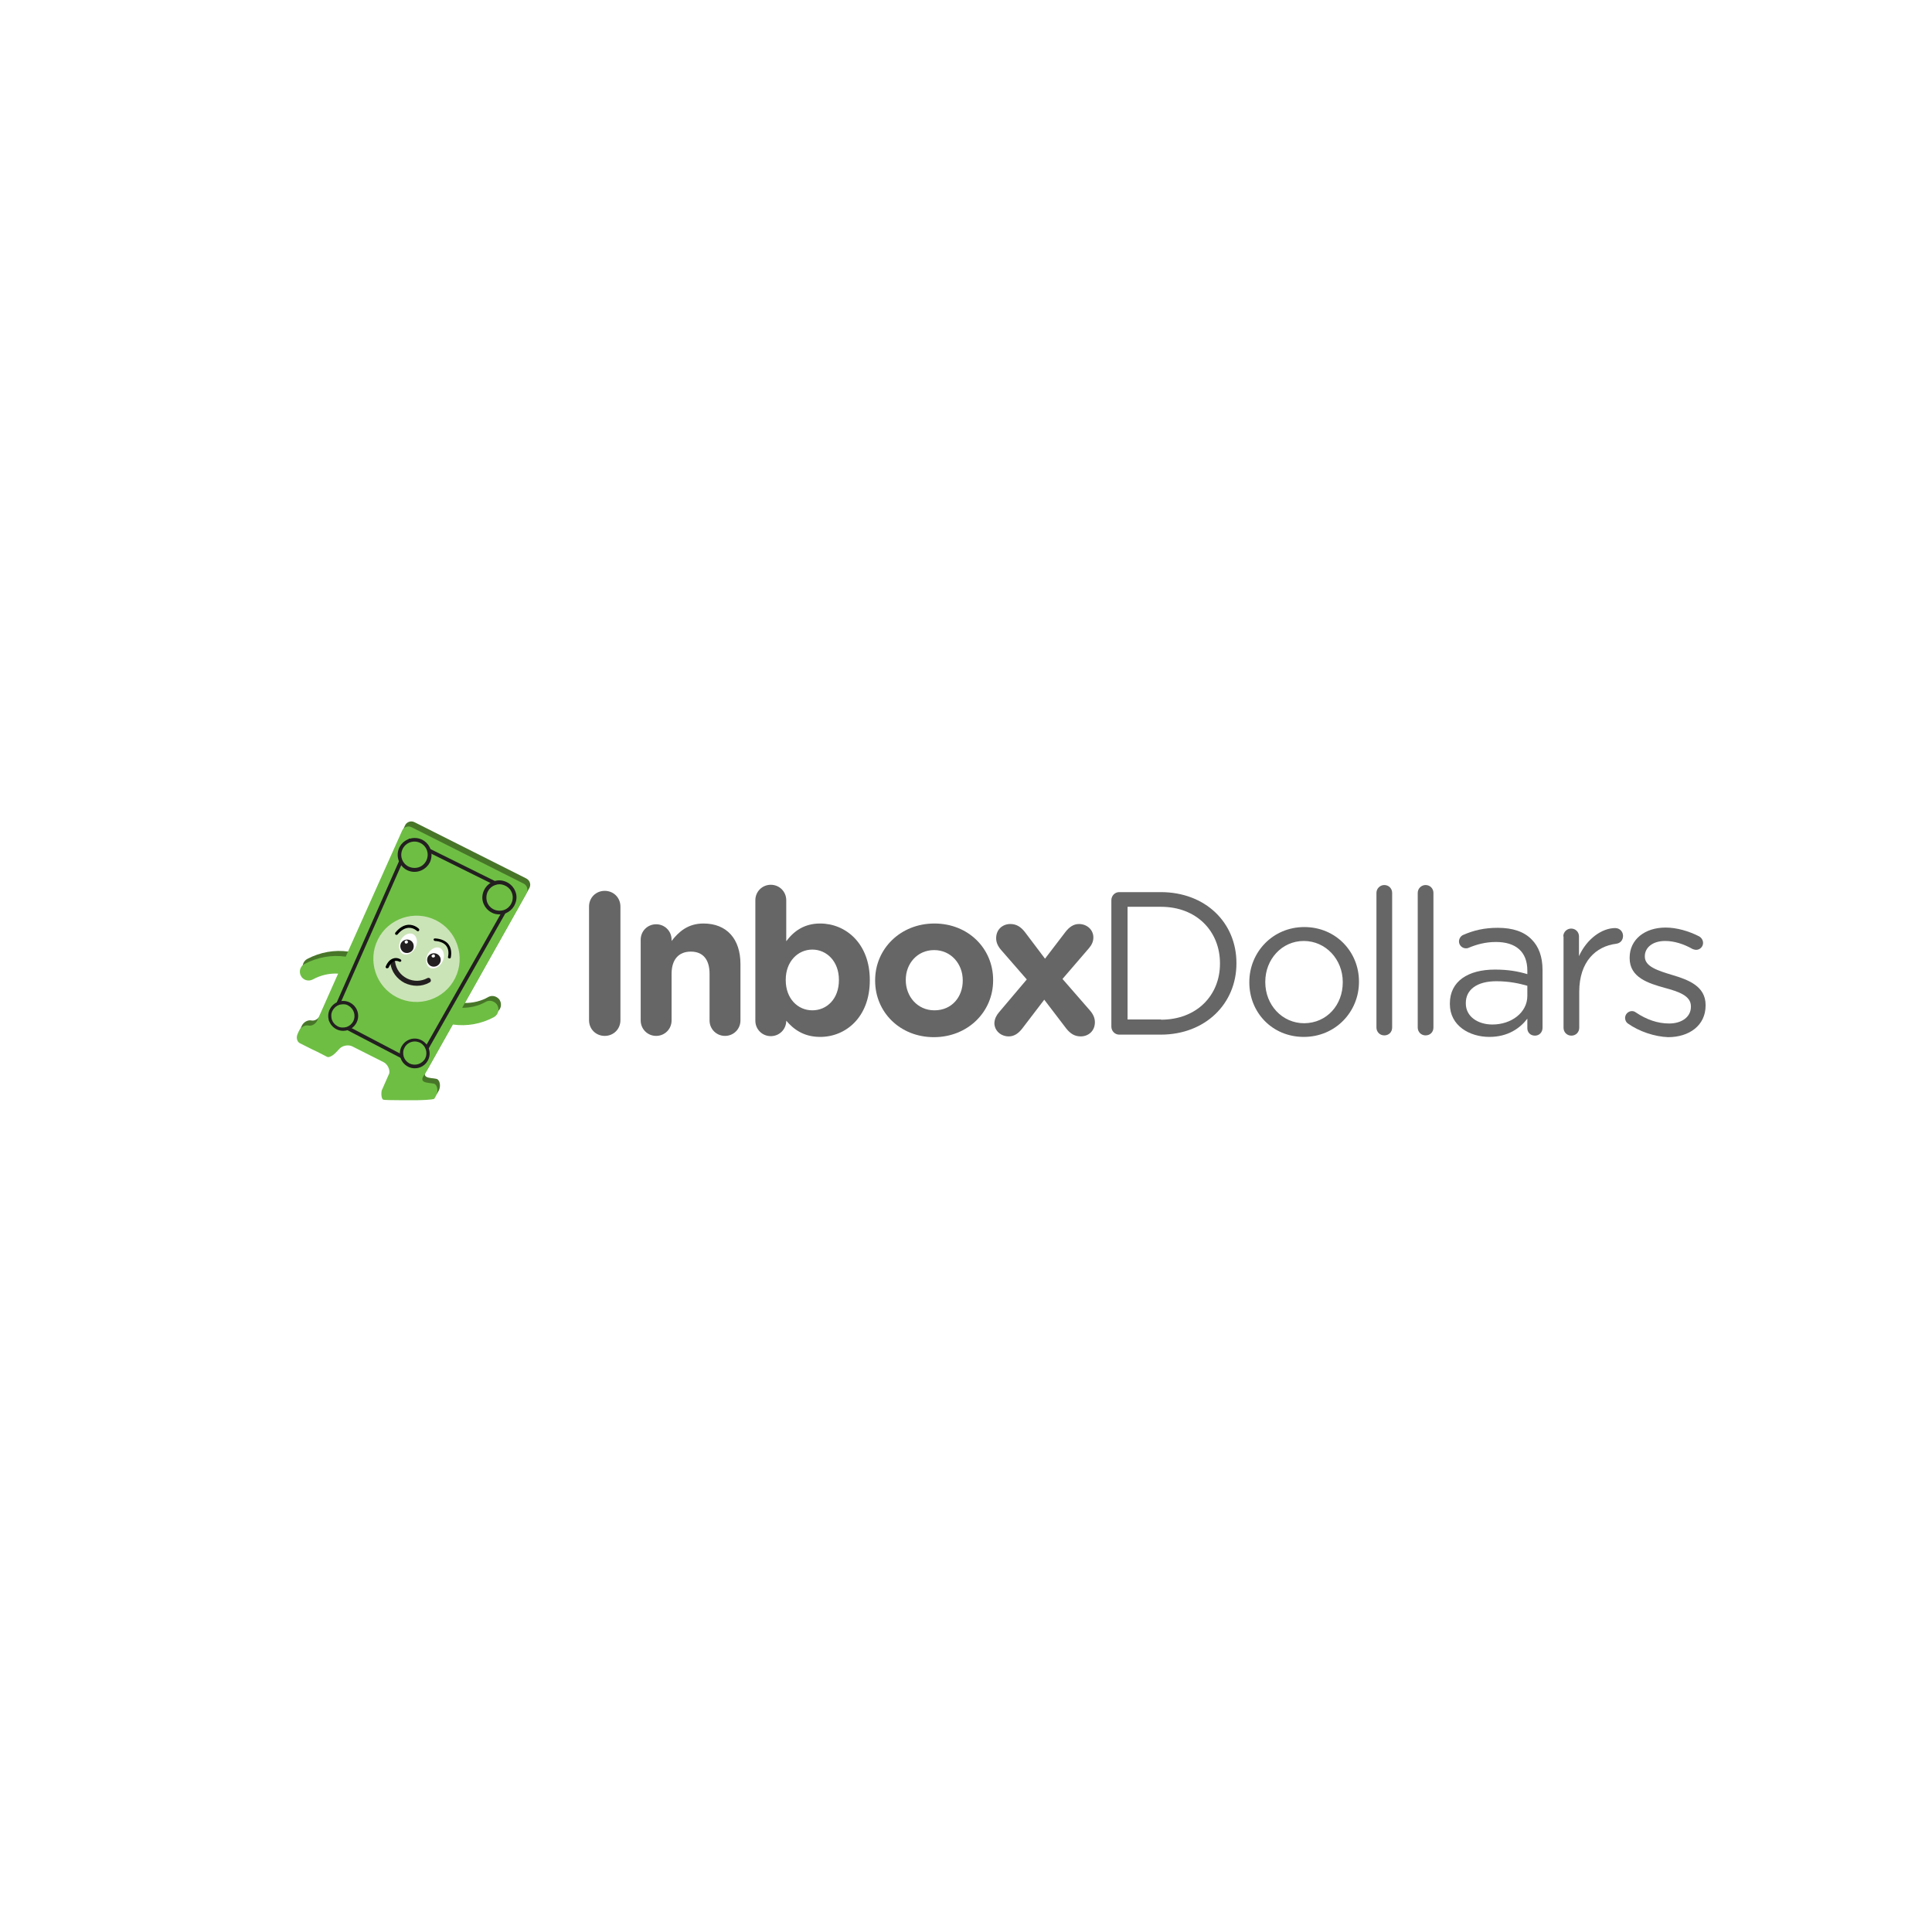 <svg width="206" height="205" viewBox="0 0 206 205" fill="none" xmlns="http://www.w3.org/2000/svg">
<g filter="url(#filter0_d_263_430)">
<circle cx="102.646" cy="102.421" r="92.421" fill="white"/>
</g>
<g clip-path="url(#clip0_263_430)">
<path d="M62.806 96.647C62.806 95.703 63.534 94.974 64.479 94.974C65.424 94.974 66.153 95.703 66.153 96.647V108.764C66.153 109.708 65.424 110.437 64.479 110.437C63.534 110.437 62.806 109.708 62.806 108.764V96.647Z" fill="#666666"/>
<path d="M68.314 100.182C68.314 99.265 69.043 98.536 69.961 98.536C70.879 98.536 71.608 99.265 71.608 100.182V100.317C72.364 99.346 73.336 98.455 75.01 98.455C77.493 98.455 78.951 100.101 78.951 102.773V108.791C78.951 109.708 78.222 110.437 77.304 110.437C76.386 110.437 75.657 109.708 75.657 108.791V103.825C75.657 102.26 74.929 101.451 73.66 101.451C72.391 101.451 71.608 102.26 71.608 103.825V108.791C71.608 109.708 70.879 110.437 69.961 110.437C69.043 110.437 68.314 109.708 68.314 108.791V100.182Z" fill="#666666"/>
<path d="M80.54 95.972C80.54 95.055 81.269 94.326 82.187 94.326C83.105 94.326 83.834 95.055 83.834 95.972V100.344C84.644 99.265 85.751 98.455 87.451 98.455C90.178 98.455 92.743 100.587 92.743 104.473V104.527C92.743 108.413 90.205 110.545 87.451 110.545C85.697 110.545 84.617 109.735 83.834 108.818C83.834 109.735 83.105 110.464 82.187 110.464C81.269 110.464 80.54 109.735 80.54 108.818V95.972ZM89.449 104.5V104.446C89.449 102.503 88.153 101.235 86.615 101.235C85.076 101.235 83.78 102.503 83.78 104.446V104.5C83.78 106.443 85.049 107.711 86.615 107.711C88.18 107.711 89.449 106.47 89.449 104.5Z" fill="#666666"/>
<path d="M93.312 104.554V104.5C93.312 101.154 96.012 98.455 99.629 98.455C103.247 98.455 105.892 101.127 105.892 104.473V104.527C105.892 107.873 103.193 110.572 99.575 110.572C95.958 110.572 93.312 107.9 93.312 104.554ZM102.653 104.554V104.5C102.653 102.773 101.411 101.289 99.602 101.289C97.793 101.289 96.579 102.746 96.579 104.446V104.5C96.579 106.227 97.82 107.711 99.629 107.711C101.519 107.711 102.653 106.254 102.653 104.554Z" fill="#666666"/>
<path d="M106.512 107.927L109.481 104.419L106.755 101.289C106.377 100.857 106.215 100.452 106.215 100.02C106.215 99.076 106.917 98.509 107.726 98.509C108.374 98.509 108.833 98.806 109.265 99.346L111.425 102.206L113.612 99.346C113.99 98.86 114.449 98.509 115.042 98.509C115.906 98.509 116.581 99.13 116.581 99.939C116.581 100.398 116.392 100.749 116.122 101.073L113.288 104.365L116.203 107.711C116.581 108.143 116.743 108.548 116.743 108.98C116.743 109.924 116.041 110.491 115.231 110.491C114.583 110.491 114.125 110.194 113.693 109.654L111.344 106.578L108.995 109.654C108.617 110.14 108.158 110.491 107.564 110.491C106.701 110.491 106.026 109.87 106.026 109.061C106.053 108.602 106.242 108.251 106.512 107.927Z" fill="#666666"/>
<path d="M118.499 95.972C118.499 95.487 118.877 95.109 119.336 95.109H123.763C128.542 95.109 131.835 98.374 131.835 102.665V102.719C131.835 106.983 128.542 110.302 123.763 110.302H119.336C118.877 110.302 118.499 109.924 118.499 109.438V95.972ZM123.79 108.71C127.624 108.71 130.08 106.092 130.08 102.746V102.692C130.08 99.319 127.624 96.674 123.79 96.674H120.227V108.683H123.79V108.71Z" fill="#666666"/>
<path d="M133.21 104.743V104.689C133.21 101.532 135.694 98.833 139.069 98.833C142.443 98.833 144.9 101.478 144.9 104.635V104.689C144.9 107.846 142.416 110.545 139.015 110.545C135.64 110.545 133.21 107.927 133.21 104.743ZM143.172 104.743V104.689C143.172 102.287 141.363 100.317 139.015 100.317C136.666 100.317 134.911 102.287 134.911 104.662V104.716C134.911 107.118 136.693 109.088 139.069 109.088C141.498 109.061 143.172 107.118 143.172 104.743Z" fill="#666666"/>
<path d="M146.764 95.19C146.764 94.731 147.142 94.353 147.601 94.353C148.087 94.353 148.438 94.731 148.438 95.19V109.546C148.438 110.032 148.087 110.383 147.601 110.383C147.115 110.383 146.764 110.005 146.764 109.546V95.19Z" fill="#666666"/>
<path d="M151.166 95.19C151.166 94.731 151.544 94.353 152.003 94.353C152.489 94.353 152.84 94.731 152.84 95.19V109.546C152.84 110.032 152.489 110.383 152.003 110.383C151.517 110.383 151.166 110.005 151.166 109.546V95.19Z" fill="#666666"/>
<path d="M154.592 107.037V106.983C154.592 104.608 156.536 103.367 159.397 103.367C160.828 103.367 161.854 103.556 162.853 103.852V103.475C162.853 101.451 161.611 100.425 159.505 100.425C158.372 100.425 157.427 100.695 156.59 101.046C156.482 101.1 156.374 101.1 156.293 101.1C155.915 101.1 155.564 100.776 155.564 100.371C155.564 100.02 155.807 99.751 156.023 99.669C157.13 99.184 158.264 98.914 159.694 98.914C161.287 98.914 162.502 99.319 163.312 100.155C164.068 100.911 164.473 101.99 164.473 103.421V109.573C164.473 110.059 164.122 110.41 163.663 110.41C163.177 110.41 162.853 110.059 162.853 109.627V108.602C162.07 109.627 160.774 110.545 158.803 110.545C156.698 110.545 154.592 109.357 154.592 107.037ZM162.853 106.173V105.094C162.016 104.851 160.909 104.608 159.559 104.608C157.454 104.608 156.293 105.525 156.293 106.929V106.983C156.293 108.386 157.589 109.223 159.127 109.223C161.152 109.223 162.853 107.954 162.853 106.173Z" fill="#666666"/>
<path d="M166.686 99.832C166.686 99.373 167.064 98.995 167.523 98.995C168.009 98.995 168.36 99.373 168.36 99.832V101.936C169.197 100.074 170.817 98.941 172.22 98.941C172.706 98.941 173.057 99.319 173.057 99.778C173.057 100.236 172.76 100.56 172.328 100.614C170.169 100.884 168.387 102.503 168.387 105.741V109.573C168.387 110.032 168.036 110.41 167.55 110.41C167.064 110.41 166.713 110.032 166.713 109.573V99.832H166.686Z" fill="#666666"/>
<path d="M173.572 109.115C173.41 109.007 173.275 108.791 173.275 108.521C173.275 108.143 173.599 107.792 174.004 107.792C174.166 107.792 174.301 107.846 174.409 107.927C175.57 108.71 176.758 109.115 177.973 109.115C179.322 109.115 180.294 108.413 180.294 107.334V107.28C180.294 106.146 178.972 105.714 177.487 105.31C175.732 104.824 173.761 104.203 173.761 102.152V102.098C173.761 100.155 175.381 98.887 177.595 98.887C178.783 98.887 180.078 99.265 181.185 99.832C181.401 99.966 181.59 100.209 181.59 100.533C181.59 100.911 181.266 101.262 180.861 101.262C180.699 101.262 180.591 101.208 180.483 101.181C179.538 100.641 178.513 100.317 177.541 100.317C176.218 100.317 175.381 101.019 175.381 101.936V101.99C175.381 103.043 176.758 103.475 178.27 103.933C179.997 104.446 181.86 105.121 181.86 107.145V107.199C181.86 109.33 180.105 110.572 177.865 110.572C176.434 110.518 174.787 109.978 173.572 109.115Z" fill="#666666"/>
<path d="M56.113 93.652L44.208 87.661C43.803 87.445 43.317 87.634 43.155 88.066L37.161 101.451C35.677 101.235 34.138 101.505 32.761 102.233C32.302 102.476 32.14 103.043 32.383 103.502C32.626 103.96 33.193 104.122 33.652 103.879C34.489 103.421 35.434 103.205 36.352 103.259L34.165 108.17C34.003 108.602 33.571 108.872 33.193 108.791C32.842 108.71 32.356 108.953 32.167 109.384L32.059 109.627C31.843 110.032 31.951 110.518 32.275 110.68C32.599 110.842 33.193 111.139 33.625 111.354L34.138 111.597C34.543 111.813 35.029 112.056 35.191 112.137C35.38 112.218 35.758 112.029 36.082 111.705L36.514 111.247C36.837 110.923 37.431 110.815 37.836 111.004L41.211 112.704C41.616 112.92 41.886 113.459 41.805 113.891L40.995 115.726C40.914 116.185 40.995 116.617 41.157 116.698C41.319 116.779 44.882 116.752 44.882 116.752C44.882 116.752 46.502 116.725 46.61 116.59L46.799 116.239C46.988 115.834 46.934 115.294 46.664 115.078C46.394 114.836 44.586 115.159 45.611 113.945L48.554 108.71C50.039 108.926 51.578 108.656 52.927 107.927C53.386 107.684 53.548 107.118 53.305 106.659C53.224 106.497 53.062 106.362 52.9 106.281C52.63 106.146 52.306 106.146 52.036 106.308C51.281 106.74 50.417 106.929 49.553 106.929L56.383 94.785C56.68 94.353 56.518 93.868 56.113 93.652Z" fill="#487629"/>
<path d="M55.815 94.192L43.909 88.201C43.505 87.985 43.019 88.174 42.856 88.605L36.863 101.99C35.379 101.774 33.84 102.044 32.463 102.773C32.004 103.016 31.842 103.583 32.085 104.041C32.328 104.5 32.895 104.662 33.354 104.419C34.191 103.96 35.136 103.744 36.053 103.798L33.867 108.71C33.705 109.142 33.273 109.411 32.895 109.331C32.544 109.25 32.058 109.492 31.869 109.924L31.761 110.167C31.545 110.572 31.653 111.058 31.977 111.22C32.301 111.381 32.895 111.678 33.327 111.894L33.84 112.137C34.245 112.353 34.731 112.596 34.893 112.677C35.082 112.758 35.459 112.569 35.783 112.245L36.215 111.786C36.539 111.462 37.133 111.354 37.538 111.543L40.913 113.243C41.318 113.459 41.588 113.999 41.507 114.431L40.697 116.266C40.616 116.725 40.697 117.156 40.859 117.237C41.021 117.318 44.584 117.291 44.584 117.291C44.584 117.291 46.204 117.264 46.312 117.129L46.528 116.752C46.717 116.347 46.663 115.807 46.393 115.591C46.123 115.348 44.314 115.672 45.34 114.458L48.283 109.223C49.768 109.438 51.306 109.169 52.656 108.44C53.115 108.197 53.277 107.63 53.034 107.172C52.953 107.01 52.791 106.875 52.629 106.794C52.359 106.659 52.035 106.659 51.765 106.821C51.01 107.253 50.146 107.442 49.282 107.442L56.112 95.298C56.355 94.866 56.22 94.38 55.815 94.192Z" fill="#6EBE44"/>
<path d="M40.292 100.155C41.425 97.889 44.206 96.971 46.474 98.104C48.741 99.238 49.659 102.017 48.526 104.284C47.392 106.551 44.611 107.469 42.343 106.335C40.076 105.202 39.158 102.422 40.292 100.155Z" fill="#CBE4B7"/>
<path d="M44.449 105.094C44.017 105.094 43.558 104.986 43.153 104.797C42.316 104.365 41.722 103.582 41.614 102.638C41.587 102.503 41.695 102.368 41.83 102.341C41.965 102.314 42.1 102.422 42.127 102.557C42.235 103.313 42.694 103.96 43.396 104.311C44.098 104.662 44.907 104.635 45.555 104.284C45.69 104.203 45.852 104.257 45.906 104.392C45.987 104.527 45.933 104.689 45.798 104.743C45.366 104.986 44.907 105.094 44.449 105.094Z" fill="#231F20"/>
<path d="M44.585 113.756L35.056 108.791L43.613 89.388L53.575 94.326L53.386 94.677L43.802 89.928L35.569 108.602L44.423 113.243L54.142 96.107L54.493 96.296L44.585 113.756Z" fill="#231F20"/>
<path d="M51.819 94.948C52.224 94.165 53.196 93.841 53.979 94.219C54.762 94.624 55.086 95.595 54.681 96.378C54.276 97.16 53.304 97.484 52.521 97.08C51.738 96.729 51.414 95.757 51.819 94.948Z" fill="#6EBE44"/>
<path d="M53.249 97.484C52.98 97.484 52.682 97.43 52.44 97.295C52.008 97.079 51.684 96.701 51.522 96.242C51.36 95.784 51.414 95.298 51.63 94.866C51.846 94.434 52.224 94.111 52.682 93.948C53.142 93.787 53.627 93.841 54.059 94.056C54.491 94.272 54.815 94.65 54.977 95.109C55.139 95.568 55.085 96.053 54.869 96.485C54.653 96.917 54.275 97.241 53.816 97.403C53.627 97.457 53.438 97.484 53.249 97.484ZM53.249 94.272C53.087 94.272 52.953 94.299 52.818 94.353C52.467 94.461 52.17 94.731 52.008 95.055C51.846 95.379 51.819 95.784 51.927 96.134C52.035 96.485 52.305 96.782 52.629 96.944C52.953 97.106 53.357 97.133 53.708 97.025C54.059 96.917 54.356 96.647 54.518 96.323C54.869 95.622 54.599 94.785 53.897 94.434C53.681 94.326 53.465 94.272 53.249 94.272Z" fill="#231F20"/>
<path d="M42.776 90.414C43.181 89.632 44.153 89.308 44.935 89.713C45.718 90.117 46.042 91.089 45.637 91.871C45.232 92.654 44.261 92.978 43.478 92.573C42.695 92.168 42.371 91.197 42.776 90.414Z" fill="#6EBE44"/>
<path d="M44.207 92.95C43.937 92.95 43.667 92.896 43.397 92.761C42.507 92.302 42.156 91.223 42.587 90.332C43.047 89.442 44.126 89.091 45.017 89.523C45.908 89.982 46.259 91.061 45.827 91.952C45.503 92.572 44.855 92.95 44.207 92.95ZM42.938 90.494C42.587 91.196 42.858 92.033 43.559 92.383C43.91 92.545 44.288 92.572 44.639 92.464C44.99 92.356 45.287 92.087 45.449 91.763C45.8 91.061 45.53 90.225 44.828 89.874C44.153 89.523 43.289 89.793 42.938 90.494Z" fill="#231F20"/>
<path d="M42.963 111.652C43.314 110.95 44.178 110.68 44.88 111.031C45.582 111.382 45.852 112.246 45.501 112.947C45.15 113.649 44.286 113.919 43.584 113.568C42.882 113.19 42.612 112.354 42.963 111.652Z" fill="#6EBE44"/>
<path d="M44.232 113.891C43.989 113.891 43.746 113.837 43.53 113.729C43.152 113.54 42.855 113.217 42.72 112.812C42.585 112.407 42.612 111.975 42.801 111.597C43.206 110.815 44.151 110.491 44.934 110.896C45.717 111.301 46.041 112.245 45.636 113.028C45.366 113.567 44.826 113.891 44.232 113.891ZM44.232 111.031C43.773 111.031 43.341 111.274 43.125 111.705C42.963 112.002 42.963 112.326 43.044 112.65C43.152 112.974 43.368 113.217 43.665 113.378C44.286 113.675 45.015 113.432 45.339 112.839C45.636 112.218 45.393 111.489 44.799 111.166C44.61 111.085 44.421 111.031 44.232 111.031Z" fill="#231F20"/>
<path d="M35.325 107.658C35.676 106.956 36.54 106.686 37.242 107.037C37.943 107.388 38.213 108.252 37.862 108.953C37.511 109.655 36.648 109.925 35.946 109.574C35.244 109.223 34.974 108.36 35.325 107.658Z" fill="#6EBE44"/>
<path d="M36.593 109.897C36.35 109.897 36.107 109.843 35.891 109.735C35.514 109.546 35.217 109.223 35.082 108.818C34.947 108.413 34.974 107.981 35.163 107.603C35.352 107.226 35.675 106.929 36.08 106.794C36.485 106.659 36.917 106.686 37.295 106.875C37.673 107.064 37.97 107.388 38.105 107.792C38.24 108.197 38.213 108.629 38.024 109.007C37.835 109.384 37.511 109.681 37.106 109.816C36.917 109.87 36.755 109.897 36.593 109.897ZM36.593 107.064C36.458 107.064 36.323 107.091 36.188 107.118C35.864 107.226 35.621 107.441 35.459 107.738C35.297 108.035 35.297 108.359 35.379 108.683C35.486 109.007 35.703 109.25 35.999 109.411C36.296 109.573 36.62 109.573 36.944 109.492C37.268 109.384 37.511 109.169 37.673 108.872C37.97 108.251 37.727 107.522 37.133 107.199C36.971 107.091 36.782 107.064 36.593 107.064Z" fill="#231F20"/>
<path d="M42.262 99.67C42.262 99.67 42.208 99.67 42.181 99.643C42.127 99.589 42.1 99.508 42.154 99.427C42.586 98.887 43.072 98.617 43.558 98.59C44.206 98.563 44.638 98.995 44.665 99.022C44.719 99.076 44.719 99.157 44.665 99.238C44.611 99.292 44.53 99.292 44.449 99.238C44.449 99.238 44.098 98.887 43.558 98.914C43.153 98.941 42.748 99.184 42.37 99.643C42.37 99.643 42.289 99.67 42.262 99.67Z" fill="black"/>
<path d="M47.906 102.179C47.906 102.179 47.879 102.179 47.906 102.179C47.798 102.152 47.744 102.098 47.771 102.017C47.879 101.505 47.798 101.1 47.555 100.803C47.15 100.317 46.367 100.317 46.367 100.317C46.367 100.317 46.232 100.263 46.232 100.182C46.232 100.101 46.286 100.047 46.367 100.047C46.394 100.047 47.285 100.047 47.771 100.614C48.068 100.965 48.176 101.451 48.068 102.071C48.068 102.152 47.96 102.179 47.906 102.179Z" fill="black"/>
<path d="M41.262 103.232H41.208C41.208 103.232 41.073 103.124 41.127 103.043C41.316 102.584 41.586 102.287 41.937 102.179C42.342 102.044 42.693 102.26 42.72 102.287C42.801 102.341 42.801 102.422 42.774 102.476C42.72 102.53 42.639 102.557 42.585 102.53C42.585 102.53 42.342 102.368 42.045 102.476C41.802 102.557 41.586 102.8 41.424 103.178C41.37 103.205 41.316 103.232 41.262 103.232Z" fill="black"/>
<path d="M44.288 101.046C43.991 101.613 43.397 101.909 42.965 101.694C42.533 101.478 42.425 100.83 42.722 100.236C43.019 99.67 43.613 99.373 44.045 99.589C44.477 99.832 44.585 100.479 44.288 101.046Z" fill="white"/>
<path d="M44.046 101.208C43.857 101.559 43.425 101.693 43.074 101.532C42.723 101.343 42.588 100.911 42.75 100.56C42.939 100.209 43.371 100.074 43.722 100.236C44.073 100.398 44.208 100.83 44.046 101.208Z" fill="#231F20"/>
<path d="M43.153 100.345C43.153 100.345 43.316 100.209 43.397 100.263C43.478 100.317 43.532 100.426 43.478 100.507C43.424 100.588 43.316 100.615 43.234 100.588C43.153 100.534 43.126 100.426 43.153 100.345Z" fill="white"/>
<path d="M47.176 102.53C46.879 103.097 46.285 103.394 45.853 103.178C45.421 102.962 45.313 102.314 45.61 101.721C45.907 101.154 46.501 100.857 46.933 101.073C47.338 101.316 47.473 101.963 47.176 102.53Z" fill="white"/>
<path d="M46.907 102.665C46.718 103.016 46.286 103.151 45.935 102.989C45.584 102.8 45.449 102.368 45.611 102.017C45.8 101.667 46.232 101.532 46.583 101.694C46.961 101.882 47.096 102.314 46.907 102.665Z" fill="#231F20"/>
<path d="M46.042 101.829C46.042 101.829 46.205 101.72 46.286 101.748C46.367 101.802 46.394 101.91 46.367 101.991C46.313 102.072 46.205 102.099 46.123 102.072C46.015 102.018 45.988 101.91 46.042 101.829Z" fill="white"/>
</g>
<defs>
<filter id="filter0_d_263_430" x="0.225" y="0" width="204.842" height="204.842" filterUnits="userSpaceOnUse" color-interpolation-filters="sRGB">
<feFlood flood-opacity="0" result="BackgroundImageFix"/>
<feColorMatrix in="SourceAlpha" type="matrix" values="0 0 0 0 0 0 0 0 0 0 0 0 0 0 0 0 0 0 127 0" result="hardAlpha"/>
<feOffset/>
<feGaussianBlur stdDeviation="5"/>
<feColorMatrix type="matrix" values="0 0 0 0 0 0 0 0 0 0 0 0 0 0 0 0 0 0 0.2 0"/>
<feBlend mode="normal" in2="BackgroundImageFix" result="effect1_dropShadow_263_430"/>
<feBlend mode="normal" in="SourceGraphic" in2="effect1_dropShadow_263_430" result="shape"/>
</filter>
<clipPath id="clip0_263_430">
<rect width="150.208" height="29.711" fill="white" transform="translate(31.653 87.58)"/>
</clipPath>
</defs>
</svg>
